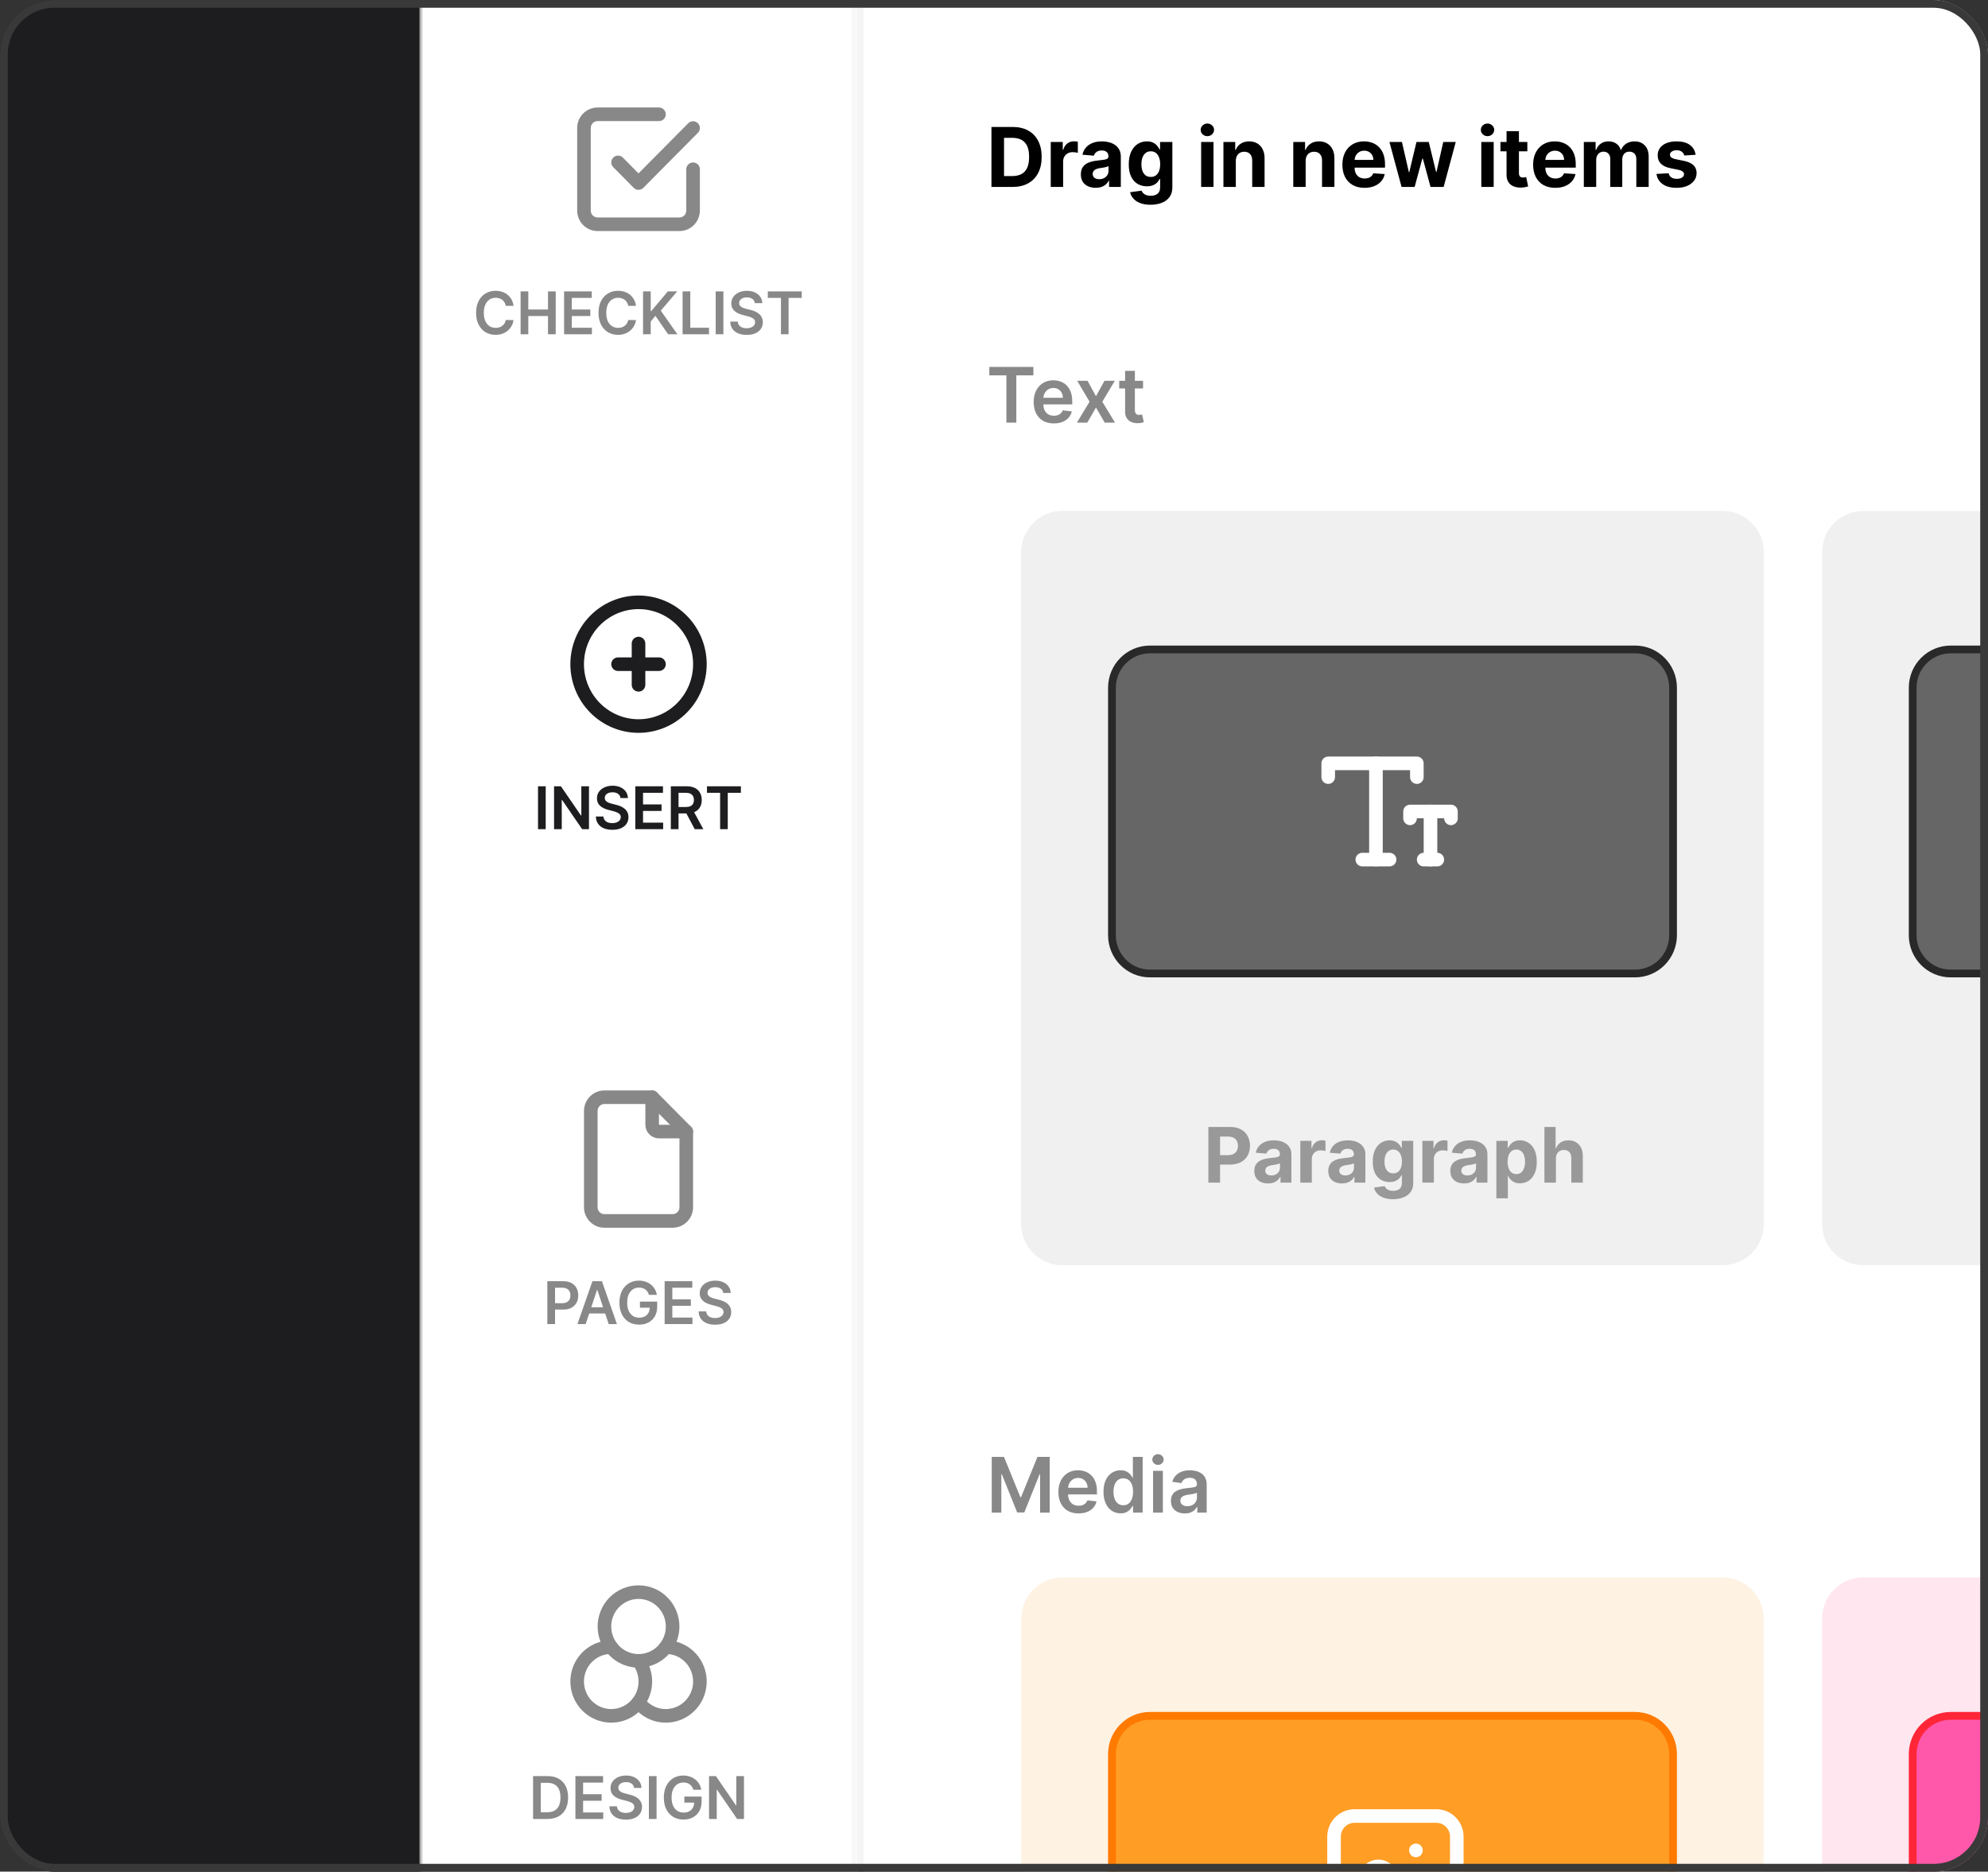 <svg width="256" height="241" viewBox="0 0 256 241" fill="none" xmlns="http://www.w3.org/2000/svg">
<rect x="0" y="0" width="256" height="241" fill="#333333" stroke="none"/>
<g clip-path="url(#clip0_48_2818)">
<rect width="256" height="241" rx="7" fill="#1D1D1F"/>
<g clip-path="url(#clip1_48_2818)">
<mask id="mask0_48_2818" style="mask-type:luminance" maskUnits="userSpaceOnUse" x="54" y="-48" width="1138" height="745">
<path d="M1192 -48H54V697H1192V-48Z" fill="white"/>
</mask>
<g mask="url(#mask0_48_2818)">
<path d="M1192 -48H54V697H1192V-48Z" fill="#F5F5F5"/>
<path d="M54 -6.274H110.448V700.793H54V-6.274Z" fill="white"/>
<mask id="mask1_48_2818" style="mask-type:luminance" maskUnits="userSpaceOnUse" x="54" y="-7" width="57" height="708">
<path d="M54 -6.274H110.448V700.793H54V-6.274Z" fill="white"/>
</mask>
<g mask="url(#mask1_48_2818)">
<path d="M109.695 -6.274V700.793H111.201V-6.274H109.695Z" fill="#F5F5F5"/>
</g>
<path d="M108.19 6.623H56.258V49.108H108.19V6.623Z" fill="white"/>
<mask id="mask2_48_2818" style="mask-type:luminance" maskUnits="userSpaceOnUse" x="71" y="11" width="22" height="22">
<path d="M92.762 11.175H71.688V32.417H92.762V11.175Z" fill="white"/>
</mask>
<g mask="url(#mask2_48_2818)">
<path d="M79.59 20.911L82.224 23.567L89.249 16.486" stroke="#888888" stroke-width="1.75" stroke-linecap="round" stroke-linejoin="round"/>
<path d="M89.249 21.796V27.107C89.249 27.576 89.064 28.026 88.734 28.359C88.405 28.691 87.958 28.877 87.492 28.877H76.955C76.49 28.877 76.043 28.691 75.714 28.359C75.384 28.026 75.199 27.576 75.199 27.107V16.486C75.199 16.016 75.384 15.566 75.714 15.234C76.043 14.902 76.49 14.716 76.955 14.716H84.858" stroke="#888888" stroke-width="1.75" stroke-linecap="round" stroke-linejoin="round"/>
</g>
<path d="M66.131 39.383H65.131C65.103 39.217 65.05 39.071 64.974 38.943C64.897 38.814 64.802 38.704 64.688 38.615C64.574 38.525 64.444 38.458 64.297 38.413C64.153 38.366 63.997 38.343 63.83 38.343C63.532 38.343 63.268 38.418 63.039 38.569C62.809 38.718 62.629 38.937 62.499 39.226C62.369 39.514 62.303 39.865 62.303 40.28C62.303 40.702 62.369 41.058 62.499 41.347C62.631 41.634 62.81 41.851 63.039 41.998C63.268 42.144 63.531 42.217 63.827 42.217C63.991 42.217 64.144 42.195 64.287 42.153C64.431 42.107 64.56 42.042 64.674 41.955C64.79 41.87 64.887 41.763 64.966 41.637C65.046 41.512 65.101 41.368 65.131 41.206L66.131 41.212C66.094 41.474 66.012 41.72 65.888 41.95C65.765 42.18 65.603 42.383 65.404 42.559C65.204 42.734 64.971 42.869 64.704 42.969C64.436 43.066 64.14 43.114 63.814 43.114C63.333 43.114 62.903 43.001 62.525 42.778C62.148 42.553 61.85 42.228 61.633 41.805C61.415 41.381 61.307 40.873 61.307 40.28C61.307 39.685 61.416 39.177 61.635 38.755C61.855 38.331 62.153 38.007 62.531 37.783C62.908 37.558 63.336 37.446 63.814 37.446C64.118 37.446 64.402 37.489 64.664 37.575C64.925 37.661 65.159 37.788 65.364 37.955C65.569 38.12 65.737 38.323 65.869 38.564C66.003 38.802 66.09 39.075 66.131 39.383ZM67.039 43.039V37.521H68.031V39.857H70.567V37.521H71.561V43.039H70.567V40.695H68.031V43.039H67.039ZM72.64 43.039V37.521H76.2V38.359H73.631V39.857H76.016V40.695H73.631V42.201H76.221V43.039H72.64ZM81.897 39.383H80.897C80.869 39.217 80.816 39.071 80.74 38.943C80.663 38.814 80.567 38.704 80.454 38.615C80.34 38.525 80.209 38.458 80.063 38.413C79.919 38.366 79.763 38.343 79.596 38.343C79.298 38.343 79.034 38.418 78.805 38.569C78.575 38.718 78.395 38.937 78.264 39.226C78.135 39.514 78.069 39.865 78.069 40.28C78.069 40.702 78.135 41.058 78.264 41.347C78.396 41.634 78.576 41.851 78.805 41.998C79.034 42.144 79.297 42.217 79.593 42.217C79.757 42.217 79.91 42.195 80.053 42.153C80.197 42.107 80.326 42.042 80.44 41.955C80.556 41.87 80.653 41.763 80.731 41.637C80.812 41.512 80.867 41.368 80.897 41.206L81.897 41.212C81.859 41.474 81.778 41.72 81.654 41.95C81.531 42.18 81.369 42.383 81.17 42.559C80.97 42.734 80.737 42.869 80.469 42.969C80.202 43.066 79.906 43.114 79.579 43.114C79.098 43.114 78.669 43.001 78.291 42.778C77.914 42.553 77.616 42.228 77.399 41.805C77.181 41.381 77.073 40.873 77.073 40.28C77.073 39.685 77.182 39.177 77.401 38.755C77.62 38.331 77.919 38.007 78.297 37.783C78.674 37.558 79.102 37.446 79.579 37.446C79.884 37.446 80.168 37.489 80.43 37.575C80.691 37.661 80.925 37.788 81.13 37.955C81.335 38.12 81.503 38.323 81.635 38.564C81.769 38.802 81.856 39.075 81.897 39.383ZM82.805 43.039V37.521H83.796V40.056H83.863L85.999 37.521H87.21L85.093 39.997L87.228 43.039H86.036L84.403 40.673L83.796 41.395V43.039H82.805ZM87.898 43.039V37.521H88.89V42.201H91.301V43.039H87.898ZM93.153 37.521V43.039H92.162V37.521H93.153ZM97.202 39.038C97.177 38.802 97.072 38.619 96.886 38.488C96.703 38.357 96.464 38.292 96.17 38.292C95.963 38.292 95.786 38.323 95.638 38.386C95.49 38.449 95.377 38.534 95.299 38.642C95.22 38.75 95.18 38.873 95.178 39.011C95.178 39.126 95.204 39.226 95.256 39.31C95.309 39.394 95.382 39.466 95.472 39.525C95.563 39.583 95.664 39.632 95.774 39.671C95.885 39.71 95.996 39.744 96.109 39.77L96.622 39.9C96.828 39.949 97.027 40.014 97.218 40.096C97.41 40.179 97.582 40.283 97.734 40.409C97.887 40.535 98.008 40.687 98.097 40.864C98.186 41.043 98.231 41.251 98.231 41.489C98.231 41.813 98.149 42.097 97.985 42.344C97.821 42.588 97.584 42.779 97.274 42.917C96.966 43.054 96.592 43.122 96.154 43.122C95.728 43.122 95.358 43.055 95.045 42.922C94.733 42.79 94.489 42.596 94.312 42.341C94.138 42.086 94.043 41.775 94.029 41.409H95.005C95.019 41.601 95.078 41.761 95.181 41.889C95.284 42.016 95.419 42.111 95.585 42.174C95.752 42.237 95.939 42.268 96.146 42.268C96.362 42.268 96.55 42.236 96.713 42.172C96.876 42.105 97.005 42.013 97.097 41.896C97.19 41.778 97.237 41.64 97.239 41.481C97.237 41.338 97.195 41.219 97.113 41.126C97.031 41.03 96.916 40.952 96.769 40.889C96.623 40.824 96.451 40.766 96.255 40.716L95.633 40.555C95.182 40.438 94.826 40.261 94.564 40.024C94.303 39.785 94.173 39.468 94.173 39.073C94.173 38.748 94.261 38.463 94.435 38.219C94.612 37.975 94.851 37.785 95.154 37.651C95.457 37.514 95.8 37.446 96.183 37.446C96.572 37.446 96.912 37.514 97.204 37.651C97.498 37.785 97.729 37.973 97.897 38.214C98.064 38.453 98.15 38.727 98.156 39.038H97.202ZM98.874 38.359V37.521H103.241V38.359H101.549V43.039H100.566V38.359H98.874Z" fill="#888888"/>
<path d="M108.19 70.35H56.258V112.835H108.19V70.35Z" fill="white"/>
<mask id="mask3_48_2818" style="mask-type:luminance" maskUnits="userSpaceOnUse" x="71" y="74" width="22" height="23">
<path d="M92.762 74.902H71.688V96.145H92.762V74.902Z" fill="white"/>
</mask>
<g mask="url(#mask3_48_2818)">
<path d="M74.322 85.523C74.322 86.57 74.527 87.605 74.924 88.572C75.321 89.538 75.903 90.417 76.637 91.156C77.371 91.896 78.242 92.483 79.201 92.883C80.16 93.283 81.187 93.489 82.225 93.489C83.263 93.489 84.29 93.283 85.249 92.883C86.208 92.483 87.079 91.896 87.813 91.156C88.547 90.417 89.129 89.538 89.526 88.572C89.923 87.605 90.128 86.57 90.128 85.523C90.128 83.411 89.295 81.385 87.813 79.891C86.331 78.397 84.321 77.558 82.225 77.558C80.129 77.558 78.119 78.397 76.637 79.891C75.155 81.385 74.322 83.411 74.322 85.523Z" stroke="#1D1D1F" stroke-width="1.75" stroke-linecap="round" stroke-linejoin="round"/>
<path d="M79.59 85.523H84.858" stroke="#1D1D1F" stroke-width="1.75" stroke-linecap="round" stroke-linejoin="round"/>
<path d="M82.225 82.868V88.179" stroke="#1D1D1F" stroke-width="1.75" stroke-linecap="round" stroke-linejoin="round"/>
</g>
<path d="M70.273 101.248V106.766H69.281V101.248H70.273ZM75.845 101.248V106.766H74.963L72.384 103.007H72.338V106.766H71.347V101.248H72.234L74.811 105.009H74.859V101.248H75.845ZM79.9 102.765C79.875 102.529 79.77 102.346 79.585 102.215C79.401 102.084 79.162 102.019 78.868 102.019C78.662 102.019 78.484 102.05 78.337 102.113C78.189 102.176 78.076 102.261 77.997 102.369C77.919 102.477 77.879 102.6 77.877 102.738C77.877 102.853 77.903 102.953 77.954 103.037C78.008 103.121 78.08 103.193 78.171 103.252C78.262 103.31 78.362 103.359 78.473 103.398C78.583 103.437 78.695 103.471 78.807 103.497L79.32 103.627C79.527 103.676 79.725 103.741 79.916 103.824C80.109 103.906 80.281 104.01 80.432 104.136C80.585 104.262 80.706 104.414 80.795 104.591C80.885 104.77 80.929 104.978 80.929 105.216C80.929 105.54 80.847 105.824 80.683 106.071C80.519 106.315 80.282 106.506 79.972 106.644C79.664 106.781 79.291 106.849 78.852 106.849C78.427 106.849 78.057 106.782 77.743 106.65C77.431 106.517 77.187 106.323 77.011 106.068C76.836 105.813 76.742 105.502 76.728 105.136H77.703C77.717 105.328 77.776 105.488 77.879 105.616C77.983 105.743 78.117 105.838 78.283 105.901C78.451 105.964 78.638 105.995 78.844 105.995C79.06 105.995 79.249 105.963 79.411 105.899C79.575 105.832 79.703 105.74 79.796 105.623C79.888 105.505 79.936 105.367 79.938 105.208C79.936 105.065 79.894 104.946 79.812 104.853C79.73 104.757 79.615 104.679 79.467 104.616C79.321 104.551 79.15 104.493 78.954 104.443L78.331 104.282C77.88 104.165 77.524 103.988 77.262 103.751C77.002 103.512 76.872 103.195 76.872 102.8C76.872 102.475 76.959 102.19 77.134 101.946C77.31 101.702 77.55 101.512 77.853 101.378C78.156 101.241 78.499 101.173 78.882 101.173C79.27 101.173 79.611 101.241 79.903 101.378C80.197 101.512 80.427 101.7 80.595 101.941C80.763 102.18 80.849 102.454 80.854 102.765H79.9ZM81.813 106.766V101.248H85.373V102.086H82.805V103.584H85.189V104.422H82.805V105.928H85.395V106.766H81.813ZM86.385 106.766V101.248H88.438C88.858 101.248 89.211 101.322 89.496 101.469C89.783 101.617 89.999 101.823 90.145 102.089C90.293 102.353 90.367 102.661 90.367 103.013C90.367 103.367 90.292 103.673 90.143 103.934C89.995 104.193 89.776 104.393 89.488 104.535C89.199 104.675 88.845 104.745 88.424 104.745H86.962V103.915H88.29C88.536 103.915 88.738 103.881 88.894 103.813C89.051 103.743 89.167 103.642 89.242 103.509C89.319 103.374 89.357 103.208 89.357 103.013C89.357 102.817 89.319 102.65 89.242 102.512C89.165 102.372 89.049 102.265 88.892 102.194C88.735 102.12 88.533 102.083 88.285 102.083H87.376V106.766H86.385ZM89.213 104.266L90.568 106.766H89.461L88.13 104.266H89.213ZM91.039 102.086V101.248H95.407V102.086H93.715V106.766H92.731V102.086H91.039Z" fill="#1D1D1F"/>
<path d="M108.19 134.077H56.258V176.562H108.19V134.077Z" fill="white"/>
<mask id="mask4_48_2818" style="mask-type:luminance" maskUnits="userSpaceOnUse" x="71" y="138" width="22" height="22">
<path d="M92.762 138.629H71.688V159.872H92.762V138.629Z" fill="white"/>
</mask>
<g mask="url(#mask4_48_2818)">
<path d="M83.981 141.285V144.825C83.981 145.06 84.073 145.285 84.238 145.451C84.402 145.617 84.626 145.71 84.859 145.71H88.371" stroke="#888888" stroke-width="1.75" stroke-linecap="round" stroke-linejoin="round"/>
<path d="M86.615 157.216H77.834C77.368 157.216 76.922 157.03 76.593 156.698C76.263 156.366 76.078 155.916 76.078 155.446V143.055C76.078 142.585 76.263 142.135 76.593 141.803C76.922 141.471 77.368 141.285 77.834 141.285H83.981L88.371 145.71V155.446C88.371 155.916 88.186 156.366 87.857 156.698C87.528 157.03 87.081 157.216 86.615 157.216Z" stroke="#888888" stroke-width="1.75" stroke-linecap="round" stroke-linejoin="round"/>
</g>
<path d="M70.482 170.493V164.975H72.535C72.956 164.975 73.308 165.054 73.594 165.213C73.88 165.37 74.097 165.588 74.243 165.864C74.391 166.139 74.465 166.451 74.465 166.802C74.465 167.156 74.391 167.47 74.243 167.745C74.095 168.02 73.877 168.236 73.588 168.394C73.299 168.551 72.944 168.629 72.522 168.629H71.161V167.807H72.388C72.634 167.807 72.835 167.764 72.992 167.677C73.149 167.591 73.265 167.473 73.34 167.322C73.416 167.171 73.454 166.998 73.454 166.802C73.454 166.606 73.416 166.434 73.34 166.285C73.265 166.136 73.148 166.02 72.989 165.937C72.833 165.853 72.63 165.81 72.383 165.81H71.474V170.493H70.482ZM75.419 170.493H74.361L76.288 164.975H77.512L79.442 170.493H78.383L76.921 166.107H76.878L75.419 170.493ZM75.454 168.329H78.34V169.133H75.454V168.329ZM83.572 166.737C83.528 166.592 83.466 166.461 83.388 166.347C83.311 166.23 83.219 166.131 83.11 166.048C83.003 165.965 82.88 165.903 82.741 165.862C82.602 165.819 82.451 165.797 82.287 165.797C81.993 165.797 81.731 165.872 81.501 166.021C81.271 166.17 81.09 166.389 80.958 166.678C80.828 166.965 80.763 167.316 80.763 167.729C80.763 168.146 80.828 168.498 80.958 168.787C81.088 169.076 81.269 169.296 81.501 169.447C81.732 169.597 82.001 169.671 82.308 169.671C82.586 169.671 82.826 169.617 83.03 169.51C83.234 169.402 83.392 169.249 83.503 169.051C83.613 168.852 83.668 168.619 83.668 168.351L83.893 168.386H82.407V167.605H84.628V168.268C84.628 168.74 84.528 169.149 84.329 169.494C84.129 169.838 83.855 170.104 83.505 170.291C83.156 170.476 82.755 170.568 82.303 170.568C81.798 170.568 81.356 170.454 80.974 170.226C80.595 169.996 80.298 169.67 80.084 169.248C79.872 168.825 79.766 168.322 79.766 167.74C79.766 167.294 79.829 166.896 79.953 166.546C80.08 166.196 80.256 165.898 80.482 165.654C80.709 165.408 80.974 165.222 81.279 165.094C81.584 164.965 81.915 164.9 82.273 164.9C82.576 164.9 82.859 164.945 83.121 165.034C83.382 165.122 83.615 165.248 83.818 165.412C84.023 165.575 84.191 165.769 84.323 165.994C84.455 166.219 84.541 166.466 84.582 166.737H83.572ZM85.587 170.493V164.975H89.147V165.813H86.578V167.311H88.962V168.149H86.578V169.655H89.168V170.493H85.587ZM93.133 166.492C93.108 166.257 93.003 166.074 92.818 165.942C92.634 165.811 92.395 165.746 92.102 165.746C91.895 165.746 91.718 165.777 91.57 165.84C91.422 165.903 91.309 165.988 91.23 166.096C91.152 166.204 91.112 166.327 91.11 166.465C91.11 166.58 91.136 166.68 91.188 166.764C91.241 166.848 91.313 166.92 91.404 166.979C91.495 167.037 91.596 167.086 91.706 167.125C91.817 167.165 91.928 167.198 92.04 167.225L92.553 167.354C92.76 167.403 92.959 167.468 93.149 167.551C93.342 167.633 93.514 167.737 93.665 167.863C93.818 167.989 93.939 168.141 94.029 168.319C94.118 168.497 94.162 168.705 94.162 168.944C94.162 169.267 94.08 169.551 93.916 169.798C93.752 170.042 93.516 170.233 93.205 170.371C92.897 170.508 92.524 170.576 92.085 170.576C91.66 170.576 91.29 170.51 90.976 170.377C90.665 170.244 90.421 170.05 90.244 169.795C90.069 169.54 89.975 169.23 89.961 168.863H90.936C90.951 169.055 91.009 169.215 91.113 169.343C91.216 169.47 91.351 169.565 91.516 169.628C91.684 169.691 91.871 169.722 92.078 169.722C92.293 169.722 92.482 169.69 92.644 169.626C92.808 169.559 92.936 169.467 93.029 169.35C93.122 169.232 93.169 169.094 93.171 168.935C93.169 168.792 93.127 168.674 93.045 168.58C92.963 168.485 92.848 168.406 92.7 168.343C92.554 168.278 92.383 168.221 92.187 168.171L91.564 168.009C91.114 167.892 90.757 167.715 90.495 167.478C90.235 167.239 90.105 166.923 90.105 166.527C90.105 166.202 90.192 165.917 90.367 165.673C90.543 165.429 90.783 165.239 91.086 165.105C91.389 164.968 91.732 164.9 92.115 164.9C92.503 164.9 92.844 164.968 93.136 165.105C93.43 165.239 93.661 165.427 93.828 165.668C93.996 165.907 94.082 166.181 94.087 166.492H93.133Z" fill="#888888"/>
<path d="M106.308 197.804H58.139V240.289H106.308V197.804Z" fill="white"/>
<mask id="mask5_48_2818" style="mask-type:luminance" maskUnits="userSpaceOnUse" x="71" y="202" width="22" height="22">
<path d="M92.762 202.356H71.688V223.599H92.762V202.356Z" fill="white"/>
</mask>
<g mask="url(#mask5_48_2818)">
<path d="M77.834 209.437C77.834 210.611 78.297 211.736 79.12 212.566C79.943 213.396 81.06 213.863 82.224 213.863C83.389 213.863 84.506 213.396 85.329 212.566C86.152 211.736 86.615 210.611 86.615 209.437C86.615 208.263 86.152 207.138 85.329 206.308C84.506 205.478 83.389 205.012 82.224 205.012C81.06 205.012 79.943 205.478 79.12 206.308C78.297 207.138 77.834 208.263 77.834 209.437Z" stroke="#888888" stroke-width="1.75" stroke-linecap="round" stroke-linejoin="round"/>
<path d="M78.712 212.092C77.723 212.092 76.763 212.429 75.988 213.048C75.212 213.667 74.666 214.531 74.439 215.502C74.212 216.473 74.317 217.492 74.737 218.395C75.156 219.298 75.866 220.032 76.751 220.477C77.636 220.922 78.644 221.054 79.612 220.849C80.58 220.645 81.452 220.117 82.085 219.352C82.719 218.586 83.077 217.627 83.102 216.63C83.127 215.633 82.817 214.657 82.223 213.86" stroke="#888888" stroke-width="1.75" stroke-linecap="round" stroke-linejoin="round"/>
<path d="M82.227 219.176C82.676 219.779 83.271 220.256 83.955 220.563C84.638 220.868 85.388 220.994 86.134 220.925C86.879 220.857 87.594 220.598 88.212 220.173C88.83 219.748 89.33 219.171 89.665 218.496C89.999 217.821 90.157 217.071 90.123 216.318C90.089 215.565 89.865 214.833 89.471 214.191C89.078 213.549 88.528 213.02 87.875 212.652C87.221 212.285 86.485 212.092 85.737 212.092" stroke="#888888" stroke-width="1.75" stroke-linecap="round" stroke-linejoin="round"/>
</g>
<path d="M70.499 234.22H68.644V228.702H70.537C71.08 228.702 71.547 228.813 71.937 229.034C72.329 229.253 72.63 229.568 72.841 229.98C73.051 230.391 73.156 230.883 73.156 231.456C73.156 232.031 73.05 232.524 72.838 232.938C72.628 233.351 72.324 233.668 71.927 233.888C71.531 234.109 71.055 234.22 70.499 234.22ZM69.636 233.355H70.451C70.833 233.355 71.151 233.285 71.406 233.145C71.66 233.003 71.852 232.792 71.98 232.512C72.108 232.23 72.173 231.878 72.173 231.456C72.173 231.034 72.108 230.684 71.98 230.405C71.852 230.125 71.662 229.915 71.411 229.777C71.161 229.638 70.851 229.567 70.481 229.567H69.636V233.355ZM74.098 234.22V228.702H77.658V229.541H75.09V231.038H77.474V231.877H75.09V233.382H77.68V234.22H74.098ZM81.645 230.22C81.62 229.984 81.515 229.801 81.329 229.67C81.146 229.538 80.907 229.473 80.613 229.473C80.406 229.473 80.229 229.504 80.081 229.567C79.933 229.63 79.82 229.715 79.742 229.824C79.663 229.931 79.623 230.054 79.621 230.192C79.621 230.308 79.647 230.407 79.699 230.491C79.752 230.575 79.825 230.647 79.915 230.707C80.006 230.764 80.107 230.813 80.218 230.852C80.328 230.892 80.439 230.925 80.552 230.952L81.065 231.081C81.271 231.13 81.47 231.195 81.661 231.278C81.853 231.361 82.025 231.465 82.177 231.591C82.33 231.716 82.451 231.868 82.54 232.046C82.629 232.224 82.674 232.432 82.674 232.671C82.674 232.994 82.592 233.279 82.428 233.525C82.264 233.769 82.027 233.961 81.717 234.099C81.409 234.235 81.035 234.303 80.597 234.303C80.171 234.303 79.801 234.237 79.488 234.104C79.176 233.971 78.932 233.777 78.755 233.522C78.581 233.267 78.486 232.957 78.472 232.59H79.448C79.462 232.782 79.521 232.942 79.624 233.07C79.728 233.197 79.862 233.292 80.028 233.355C80.195 233.418 80.382 233.449 80.589 233.449C80.805 233.449 80.993 233.417 81.156 233.353C81.32 233.286 81.448 233.194 81.54 233.077C81.633 232.959 81.68 232.821 81.682 232.662C81.68 232.519 81.638 232.401 81.556 232.307C81.475 232.212 81.36 232.133 81.212 232.07C81.066 232.005 80.895 231.948 80.699 231.898L80.076 231.736C79.625 231.619 79.269 231.443 79.007 231.205C78.747 230.966 78.617 230.65 78.617 230.255C78.617 229.929 78.704 229.645 78.879 229.4C79.055 229.156 79.294 228.966 79.597 228.832C79.9 228.695 80.243 228.627 80.626 228.627C81.015 228.627 81.355 228.695 81.647 228.832C81.941 228.966 82.172 229.154 82.34 229.395C82.507 229.634 82.594 229.909 82.599 230.22H81.645ZM84.549 228.702V234.22H83.558V228.702H84.549ZM89.29 230.465C89.246 230.319 89.184 230.189 89.106 230.074C89.029 229.957 88.936 229.858 88.828 229.775C88.721 229.692 88.598 229.63 88.459 229.589C88.32 229.546 88.168 229.524 88.004 229.524C87.71 229.524 87.449 229.599 87.219 229.748C86.989 229.897 86.808 230.116 86.676 230.405C86.546 230.692 86.481 231.043 86.481 231.456C86.481 231.873 86.546 232.226 86.676 232.515C86.806 232.804 86.987 233.024 87.219 233.175C87.45 233.324 87.719 233.398 88.026 233.398C88.304 233.398 88.544 233.345 88.748 233.237C88.953 233.129 89.11 232.977 89.221 232.779C89.331 232.579 89.386 232.346 89.386 232.078L89.611 232.113H88.125V231.332H90.346V231.995C90.346 232.467 90.246 232.876 90.046 233.221C89.847 233.565 89.573 233.831 89.223 234.018C88.874 234.203 88.473 234.295 88.021 234.295C87.516 234.295 87.073 234.181 86.692 233.953C86.313 233.723 86.016 233.398 85.802 232.975C85.59 232.552 85.484 232.049 85.484 231.467C85.484 231.022 85.546 230.623 85.671 230.273C85.798 229.923 85.974 229.626 86.2 229.381C86.427 229.136 86.692 228.949 86.997 228.821C87.302 228.692 87.633 228.627 87.991 228.627C88.294 228.627 88.576 228.672 88.838 228.761C89.1 228.849 89.333 228.975 89.536 229.139C89.741 229.302 89.909 229.497 90.041 229.721C90.173 229.946 90.26 230.193 90.3 230.465H89.29ZM95.803 228.702V234.22H94.921L92.342 230.462H92.296V234.22H91.305V228.702H92.192L94.769 232.464H94.817V228.702H95.803Z" fill="#888888"/>
<path d="M352.048 -5.515H111.201V697H352.048V-5.515Z" fill="white"/>
<path d="M130.388 24.072H127.672V16.348H130.411C131.182 16.348 131.845 16.502 132.402 16.812C132.958 17.118 133.386 17.56 133.685 18.136C133.987 18.711 134.138 19.4 134.138 20.203C134.138 21.007 133.987 21.699 133.685 22.277C133.386 22.855 132.956 23.299 132.394 23.608C131.836 23.918 131.166 24.072 130.388 24.072ZM129.292 22.673H130.321C130.8 22.673 131.203 22.587 131.53 22.416C131.859 22.243 132.106 21.975 132.271 21.613C132.438 21.248 132.521 20.778 132.521 20.203C132.521 19.632 132.438 19.165 132.271 18.803C132.106 18.441 131.86 18.175 131.534 18.004C131.206 17.833 130.804 17.747 130.325 17.747H129.292V22.673ZM135.308 24.072V18.279H136.853V19.29H136.914C137.018 18.93 137.194 18.659 137.441 18.475C137.688 18.289 137.972 18.196 138.294 18.196C138.374 18.196 138.46 18.201 138.552 18.211C138.645 18.221 138.725 18.235 138.795 18.253V19.678C138.721 19.656 138.617 19.636 138.485 19.618C138.353 19.6 138.232 19.591 138.122 19.591C137.888 19.591 137.678 19.643 137.493 19.746C137.311 19.847 137.167 19.988 137.059 20.169C136.954 20.35 136.902 20.558 136.902 20.795V24.072H135.308ZM141.094 24.182C140.727 24.182 140.401 24.118 140.113 23.989C139.826 23.859 139.6 23.666 139.433 23.412C139.268 23.156 139.186 22.836 139.186 22.454C139.186 22.132 139.244 21.862 139.361 21.643C139.479 21.424 139.638 21.248 139.841 21.115C140.042 20.982 140.272 20.881 140.529 20.814C140.788 20.746 141.06 20.698 141.345 20.67C141.679 20.635 141.948 20.602 142.153 20.572C142.358 20.539 142.506 20.492 142.598 20.429C142.69 20.366 142.737 20.273 142.737 20.15V20.127C142.737 19.888 142.662 19.703 142.512 19.573C142.365 19.442 142.155 19.377 141.883 19.377C141.597 19.377 141.369 19.441 141.198 19.569C141.029 19.695 140.917 19.853 140.862 20.044L139.388 19.923C139.462 19.571 139.61 19.267 139.829 19.011C140.048 18.752 140.331 18.553 140.678 18.415C141.028 18.274 141.432 18.203 141.891 18.203C142.21 18.203 142.516 18.241 142.808 18.317C143.102 18.392 143.362 18.509 143.59 18.667C143.819 18.826 144 19.029 144.132 19.278C144.265 19.525 144.33 19.82 144.33 20.165V24.072H142.819V23.269H142.774C142.682 23.45 142.559 23.61 142.403 23.748C142.249 23.884 142.063 23.991 141.846 24.069C141.629 24.144 141.378 24.182 141.094 24.182ZM141.551 23.073C141.785 23.073 141.992 23.026 142.172 22.933C142.351 22.838 142.492 22.709 142.595 22.549C142.697 22.388 142.747 22.205 142.747 22.002V21.387C142.698 21.419 142.629 21.45 142.542 21.477C142.457 21.503 142.361 21.526 142.254 21.549C142.147 21.569 142.039 21.588 141.932 21.606C141.825 21.621 141.728 21.634 141.64 21.647C141.453 21.675 141.29 21.719 141.15 21.779C141.01 21.839 140.902 21.921 140.824 22.024C140.747 22.125 140.709 22.25 140.709 22.401C140.709 22.62 140.787 22.787 140.944 22.903C141.104 23.016 141.306 23.073 141.551 23.073ZM148.157 26.366C147.64 26.366 147.198 26.294 146.828 26.151C146.462 26.01 146.17 25.817 145.953 25.573C145.735 25.329 145.595 25.055 145.53 24.751L147.004 24.551C147.049 24.667 147.12 24.775 147.217 24.876C147.314 24.976 147.443 25.057 147.603 25.117C147.765 25.18 147.962 25.211 148.194 25.211C148.541 25.211 148.827 25.126 149.051 24.955C149.278 24.786 149.392 24.503 149.392 24.106V23.046H149.324C149.254 23.207 149.149 23.359 149.009 23.503C148.87 23.646 148.69 23.763 148.471 23.854C148.252 23.944 147.99 23.989 147.685 23.989C147.254 23.989 146.861 23.889 146.506 23.688C146.155 23.484 145.874 23.173 145.665 22.756C145.458 22.336 145.354 21.805 145.354 21.164C145.354 20.508 145.46 19.96 145.672 19.52C145.884 19.08 146.166 18.75 146.517 18.532C146.872 18.313 147.26 18.203 147.682 18.203C148.003 18.203 148.273 18.259 148.489 18.369C148.707 18.478 148.881 18.613 149.013 18.777C149.148 18.938 149.252 19.096 149.324 19.252H149.384V18.279H150.967V24.129C150.967 24.622 150.847 25.034 150.607 25.366C150.368 25.698 150.036 25.947 149.612 26.113C149.191 26.281 148.705 26.366 148.157 26.366ZM148.191 22.782C148.447 22.782 148.664 22.718 148.842 22.59C149.021 22.459 149.158 22.273 149.253 22.032C149.35 21.788 149.399 21.496 149.399 21.157C149.399 20.817 149.352 20.523 149.257 20.274C149.162 20.023 149.024 19.828 148.845 19.689C148.665 19.551 148.447 19.482 148.191 19.482C147.929 19.482 147.707 19.554 147.528 19.697C147.348 19.838 147.212 20.034 147.12 20.285C147.028 20.537 146.982 20.827 146.982 21.157C146.982 21.491 147.028 21.78 147.12 22.024C147.215 22.266 147.351 22.453 147.528 22.586C147.707 22.717 147.929 22.782 148.191 22.782ZM154.674 24.072V18.279H156.268V24.072H154.674ZM155.475 17.532C155.238 17.532 155.034 17.453 154.865 17.294C154.698 17.134 154.614 16.941 154.614 16.717C154.614 16.496 154.698 16.306 154.865 16.148C155.034 15.987 155.238 15.906 155.475 15.906C155.712 15.906 155.913 15.987 156.081 16.148C156.251 16.306 156.336 16.496 156.336 16.717C156.336 16.941 156.251 17.134 156.081 17.294C155.913 17.453 155.712 17.532 155.475 17.532ZM159.139 20.723V24.072H157.545V18.279H159.064V19.301H159.132C159.259 18.964 159.472 18.698 159.772 18.502C160.07 18.303 160.434 18.203 160.86 18.203C161.26 18.203 161.607 18.291 161.905 18.468C162.201 18.643 162.432 18.895 162.596 19.222C162.761 19.546 162.843 19.933 162.843 20.384V24.072H161.25V20.67C161.252 20.316 161.162 20.039 160.98 19.84C160.798 19.639 160.548 19.539 160.228 19.539C160.013 19.539 159.823 19.585 159.659 19.678C159.497 19.771 159.37 19.907 159.277 20.085C159.187 20.262 159.142 20.474 159.139 20.723ZM168.133 20.723V24.072H166.539V18.279H168.057V19.301H168.125C168.252 18.964 168.465 18.698 168.765 18.502C169.064 18.303 169.427 18.203 169.854 18.203C170.253 18.203 170.601 18.291 170.898 18.468C171.194 18.643 171.425 18.895 171.59 19.222C171.754 19.546 171.837 19.933 171.837 20.384V24.072H170.243V20.67C170.245 20.316 170.156 20.039 169.974 19.84C169.792 19.639 169.541 19.539 169.221 19.539C169.006 19.539 168.818 19.585 168.653 19.678C168.49 19.771 168.363 19.907 168.271 20.085C168.181 20.262 168.135 20.474 168.133 20.723ZM175.713 24.185C175.121 24.185 174.612 24.065 174.186 23.823C173.762 23.579 173.435 23.235 173.205 22.79C172.976 22.342 172.862 21.813 172.862 21.202C172.862 20.606 172.976 20.083 173.205 19.633C173.435 19.183 173.758 18.832 174.175 18.581C174.593 18.329 175.085 18.203 175.649 18.203C176.028 18.203 176.381 18.265 176.708 18.388C177.037 18.509 177.324 18.691 177.569 18.935C177.815 19.179 178.007 19.486 178.144 19.855C178.282 20.223 178.351 20.653 178.351 21.145V21.587H173.498V20.591H176.85C176.85 20.36 176.8 20.155 176.7 19.976C176.601 19.798 176.462 19.658 176.285 19.558C176.111 19.454 175.907 19.403 175.675 19.403C175.433 19.403 175.219 19.459 175.031 19.573C174.847 19.683 174.703 19.833 174.597 20.021C174.493 20.207 174.439 20.415 174.437 20.644V21.59C174.437 21.877 174.489 22.125 174.593 22.334C174.701 22.542 174.852 22.703 175.046 22.816C175.241 22.929 175.472 22.986 175.739 22.986C175.916 22.986 176.078 22.961 176.225 22.911C176.373 22.86 176.498 22.785 176.603 22.684C176.708 22.584 176.787 22.46 176.842 22.315L178.317 22.413C178.242 22.77 178.089 23.082 177.857 23.348C177.627 23.612 177.33 23.818 176.966 23.967C176.604 24.113 176.187 24.185 175.713 24.185ZM180.484 24.072L178.92 18.279H180.532L181.423 22.171H181.475L182.403 18.279H183.986L184.929 22.149H184.978L185.853 18.279H187.462L185.902 24.072H184.214L183.226 20.429H183.155L182.167 24.072H180.484ZM190.751 24.072V18.279H192.345V24.072H190.751ZM191.552 17.532C191.315 17.532 191.112 17.453 190.942 17.294C190.774 17.134 190.691 16.941 190.691 16.717C190.691 16.496 190.774 16.306 190.942 16.148C191.112 15.987 191.315 15.906 191.552 15.906C191.789 15.906 191.991 15.987 192.158 16.148C192.327 16.306 192.412 16.496 192.412 16.717C192.412 16.941 192.327 17.134 192.158 17.294C191.991 17.453 191.789 17.532 191.552 17.532ZM196.679 18.279V19.486H193.218V18.279H196.679ZM194.003 16.891H195.597V22.292C195.597 22.44 195.62 22.556 195.665 22.639C195.71 22.72 195.772 22.776 195.852 22.809C195.935 22.841 196.029 22.858 196.136 22.858C196.212 22.858 196.286 22.852 196.361 22.839C196.436 22.824 196.493 22.812 196.533 22.805L196.784 24.001C196.704 24.026 196.592 24.055 196.447 24.087C196.303 24.123 196.127 24.144 195.92 24.151C195.535 24.167 195.199 24.115 194.909 23.997C194.622 23.879 194.399 23.695 194.24 23.446C194.079 23.197 194.001 22.883 194.003 22.503V16.891ZM200.275 24.185C199.684 24.185 199.175 24.065 198.748 23.823C198.324 23.579 197.998 23.235 197.768 22.79C197.539 22.342 197.423 21.813 197.423 21.202C197.423 20.606 197.539 20.083 197.768 19.633C197.998 19.183 198.321 18.832 198.737 18.581C199.156 18.329 199.647 18.203 200.211 18.203C200.591 18.203 200.943 18.265 201.27 18.388C201.6 18.509 201.887 18.691 202.131 18.935C202.378 19.179 202.57 19.486 202.707 19.855C202.845 20.223 202.913 20.653 202.913 21.145V21.587H198.06V20.591H201.412C201.412 20.36 201.363 20.155 201.263 19.976C201.163 19.798 201.025 19.658 200.847 19.558C200.673 19.454 200.469 19.403 200.238 19.403C199.996 19.403 199.781 19.459 199.594 19.573C199.41 19.683 199.264 19.833 199.16 20.021C199.055 20.207 199.002 20.415 198.999 20.644V21.59C198.999 21.877 199.051 22.125 199.156 22.334C199.264 22.542 199.414 22.703 199.609 22.816C199.803 22.929 200.034 22.986 200.301 22.986C200.478 22.986 200.64 22.961 200.788 22.911C200.934 22.86 201.061 22.785 201.166 22.684C201.27 22.584 201.35 22.46 201.405 22.315L202.879 22.413C202.805 22.77 202.651 23.082 202.419 23.348C202.19 23.612 201.893 23.818 201.528 23.967C201.167 24.113 200.749 24.185 200.275 24.185ZM203.953 24.072V18.279H205.472V19.301H205.54C205.66 18.962 205.859 18.694 206.138 18.498C206.417 18.302 206.752 18.203 207.142 18.203C207.535 18.203 207.871 18.303 208.148 18.502C208.425 18.698 208.609 18.964 208.702 19.301H208.761C208.879 18.969 209.091 18.704 209.397 18.505C209.707 18.304 210.072 18.203 210.494 18.203C211.03 18.203 211.465 18.376 211.8 18.72C212.137 19.062 212.305 19.547 212.305 20.176V24.072H210.714V20.493C210.714 20.171 210.63 19.93 210.46 19.769C210.291 19.608 210.078 19.527 209.824 19.527C209.535 19.527 209.309 19.62 209.147 19.806C208.985 19.99 208.903 20.233 208.903 20.534V24.072H207.358V20.459C207.358 20.175 207.277 19.948 207.115 19.78C206.956 19.612 206.745 19.527 206.483 19.527C206.305 19.527 206.146 19.573 206.004 19.663C205.864 19.751 205.753 19.876 205.671 20.037C205.588 20.195 205.547 20.381 205.547 20.595V24.072H203.953ZM218.346 19.931L216.887 20.021C216.862 19.896 216.809 19.782 216.726 19.682C216.644 19.579 216.535 19.497 216.401 19.437C216.268 19.374 216.11 19.343 215.925 19.343C215.678 19.343 215.47 19.395 215.3 19.501C215.131 19.604 215.046 19.742 215.046 19.916C215.046 20.054 215.101 20.171 215.211 20.267C215.321 20.362 215.509 20.439 215.776 20.497L216.816 20.708C217.374 20.824 217.791 21.01 218.065 21.266C218.34 21.523 218.477 21.86 218.477 22.277C218.477 22.657 218.366 22.99 218.144 23.276C217.925 23.563 217.623 23.787 217.238 23.948C216.857 24.106 216.416 24.185 215.917 24.185C215.157 24.185 214.551 24.026 214.099 23.706C213.65 23.385 213.387 22.947 213.309 22.394L214.877 22.311C214.925 22.545 215.04 22.723 215.222 22.846C215.404 22.967 215.637 23.027 215.921 23.027C216.201 23.027 216.425 22.973 216.595 22.865C216.767 22.755 216.854 22.613 216.857 22.439C216.854 22.293 216.793 22.174 216.674 22.081C216.554 21.985 216.369 21.912 216.12 21.862L215.124 21.662C214.563 21.549 214.146 21.353 213.871 21.074C213.599 20.795 213.463 20.439 213.463 20.006C213.463 19.634 213.563 19.314 213.763 19.045C213.964 18.776 214.247 18.568 214.612 18.422C214.979 18.276 215.408 18.203 215.899 18.203C216.625 18.203 217.196 18.358 217.613 18.667C218.032 18.977 218.276 19.398 218.346 19.931Z" fill="black"/>
<path d="M221.841 65.798H136.792C133.882 65.798 131.523 68.176 131.523 71.109V157.596C131.523 160.529 133.882 162.906 136.792 162.906H221.841C224.751 162.906 227.109 160.529 227.109 157.596V71.109C227.109 68.176 224.751 65.798 221.841 65.798Z" fill="#E2F3FF"/>
<path d="M210.551 83.627H148.082C145.38 83.627 143.189 85.835 143.189 88.558V120.422C143.189 123.145 145.38 125.353 148.082 125.353H210.551C213.253 125.353 215.443 123.145 215.443 120.422V88.558C215.443 85.835 213.253 83.627 210.551 83.627Z" fill="#D1E8FF" stroke="#0081FF"/>
<path d="M155.473 152.285V145.112H158.28C158.82 145.112 159.28 145.216 159.66 145.424C160.039 145.629 160.329 145.915 160.528 146.282C160.729 146.646 160.83 147.066 160.83 147.543C160.83 148.019 160.728 148.44 160.524 148.804C160.32 149.168 160.025 149.452 159.639 149.655C159.254 149.858 158.788 149.96 158.242 149.96H156.453V148.745H157.999C158.288 148.745 158.527 148.694 158.714 148.594C158.904 148.491 159.045 148.35 159.138 148.17C159.233 147.988 159.28 147.779 159.28 147.543C159.28 147.305 159.233 147.097 159.138 146.92C159.045 146.74 158.904 146.601 158.714 146.503C158.525 146.403 158.283 146.352 157.992 146.352H156.977V152.285H155.473ZM163.158 152.387C162.818 152.387 162.514 152.327 162.248 152.208C161.982 152.086 161.771 151.908 161.616 151.672C161.463 151.434 161.386 151.137 161.386 150.783C161.386 150.484 161.44 150.233 161.55 150.03C161.659 149.826 161.807 149.663 161.994 149.54C162.182 149.416 162.395 149.322 162.633 149.259C162.874 149.196 163.127 149.152 163.391 149.126C163.701 149.093 163.951 149.063 164.142 149.035C164.331 149.005 164.469 148.96 164.555 148.902C164.641 148.844 164.684 148.757 164.684 148.643V148.622C164.684 148.4 164.614 148.229 164.475 148.107C164.338 147.986 164.144 147.924 163.891 147.924C163.625 147.924 163.413 147.984 163.256 148.103C163.098 148.22 162.994 148.367 162.943 148.545L161.574 148.433C161.644 148.106 161.78 147.823 161.984 147.585C162.188 147.345 162.45 147.16 162.773 147.031C163.097 146.901 163.472 146.836 163.899 146.836C164.195 146.836 164.479 146.871 164.75 146.94C165.023 147.011 165.265 147.119 165.476 147.267C165.689 147.413 165.857 147.603 165.98 147.833C166.102 148.062 166.164 148.337 166.164 148.657V152.285H164.76V151.539H164.718C164.632 151.707 164.518 151.856 164.374 151.984C164.23 152.11 164.058 152.209 163.856 152.281C163.655 152.352 163.422 152.387 163.158 152.387ZM163.582 151.357C163.8 151.357 163.992 151.314 164.159 151.228C164.326 151.139 164.456 151.02 164.552 150.87C164.647 150.721 164.694 150.552 164.694 150.363V149.791C164.647 149.822 164.584 149.85 164.503 149.876C164.424 149.899 164.335 149.921 164.235 149.942C164.136 149.961 164.036 149.978 163.936 149.995C163.837 150.008 163.746 150.021 163.665 150.033C163.492 150.059 163.34 150.099 163.211 150.156C163.08 150.212 162.98 150.288 162.908 150.383C162.837 150.477 162.8 150.593 162.8 150.734C162.8 150.937 162.873 151.092 163.019 151.2C163.168 151.304 163.355 151.357 163.582 151.357ZM167.312 152.285V146.906H168.747V147.844H168.803C168.9 147.51 169.063 147.258 169.293 147.088C169.522 146.915 169.786 146.829 170.085 146.829C170.159 146.829 170.239 146.833 170.325 146.843C170.41 146.852 170.486 146.865 170.55 146.881V148.205C170.481 148.184 170.385 148.165 170.262 148.149C170.139 148.132 170.027 148.125 169.925 148.125C169.707 148.125 169.513 148.172 169.341 148.268C169.172 148.361 169.038 148.492 168.938 148.66C168.841 148.829 168.792 149.022 168.792 149.241V152.285H167.312ZM172.685 152.387C172.344 152.387 172.041 152.327 171.774 152.208C171.508 152.086 171.297 151.908 171.142 151.672C170.989 151.434 170.912 151.137 170.912 150.783C170.912 150.484 170.967 150.233 171.076 150.03C171.185 149.826 171.333 149.663 171.521 149.54C171.708 149.416 171.922 149.322 172.16 149.259C172.401 149.196 172.653 149.152 172.917 149.126C173.228 149.093 173.478 149.063 173.668 149.035C173.858 149.005 173.996 148.96 174.081 148.902C174.167 148.844 174.21 148.757 174.21 148.643V148.622C174.21 148.4 174.141 148.229 174.001 148.107C173.865 147.986 173.67 147.924 173.418 147.924C173.152 147.924 172.939 147.984 172.782 148.103C172.625 148.22 172.52 148.367 172.469 148.545L171.1 148.433C171.17 148.106 171.306 147.823 171.51 147.585C171.714 147.345 171.977 147.16 172.299 147.031C172.623 146.901 172.999 146.836 173.425 146.836C173.721 146.836 174.005 146.871 174.276 146.94C174.549 147.011 174.792 147.119 175.002 147.267C175.215 147.413 175.383 147.603 175.506 147.833C175.628 148.062 175.69 148.337 175.69 148.657V152.285H174.287V151.539H174.244C174.159 151.707 174.044 151.856 173.9 151.984C173.757 152.11 173.584 152.209 173.383 152.281C173.182 152.352 172.948 152.387 172.685 152.387ZM173.109 151.357C173.326 151.357 173.519 151.314 173.685 151.228C173.852 151.139 173.983 151.02 174.078 150.87C174.173 150.721 174.22 150.552 174.22 150.363V149.791C174.174 149.822 174.11 149.85 174.029 149.876C173.951 149.899 173.861 149.921 173.762 149.942C173.662 149.961 173.562 149.978 173.463 149.995C173.363 150.008 173.273 150.021 173.192 150.033C173.018 150.059 172.866 150.099 172.737 150.156C172.607 150.212 172.507 150.288 172.434 150.383C172.363 150.477 172.327 150.593 172.327 150.734C172.327 150.937 172.4 151.092 172.546 151.2C172.694 151.304 172.881 151.357 173.109 151.357ZM179.243 154.415C178.763 154.415 178.352 154.348 178.009 154.215C177.669 154.084 177.398 153.906 177.196 153.679C176.995 153.453 176.864 153.198 176.803 152.916L178.172 152.73C178.215 152.837 178.28 152.938 178.37 153.031C178.461 153.124 178.58 153.199 178.729 153.255C178.879 153.314 179.062 153.343 179.277 153.343C179.599 153.343 179.865 153.264 180.074 153.104C180.284 152.948 180.39 152.686 180.39 152.317V151.332H180.327C180.262 151.482 180.165 151.623 180.035 151.756C179.905 151.889 179.739 151.998 179.535 152.082C179.331 152.166 179.088 152.208 178.805 152.208C178.404 152.208 178.039 152.114 177.71 151.928C177.384 151.739 177.123 151.451 176.929 151.063C176.736 150.673 176.64 150.18 176.64 149.585C176.64 148.975 176.739 148.467 176.936 148.058C177.132 147.649 177.394 147.343 177.721 147.14C178.05 146.937 178.41 146.836 178.802 146.836C179.1 146.836 179.35 146.887 179.552 146.99C179.754 147.09 179.916 147.216 180.038 147.368C180.164 147.517 180.26 147.664 180.327 147.809H180.382V146.906H181.852V152.338C181.852 152.795 181.741 153.178 181.519 153.486C181.297 153.795 180.988 154.025 180.594 154.18C180.203 154.337 179.752 154.415 179.243 154.415ZM179.274 151.087C179.513 151.087 179.715 151.028 179.879 150.909C180.046 150.788 180.173 150.615 180.261 150.39C180.351 150.164 180.397 149.893 180.397 149.578C180.397 149.263 180.352 148.99 180.264 148.758C180.177 148.525 180.049 148.344 179.882 148.216C179.715 148.087 179.513 148.023 179.274 148.023C179.031 148.023 178.826 148.089 178.659 148.223C178.492 148.353 178.366 148.535 178.28 148.769C178.195 149.002 178.152 149.272 178.152 149.578C178.152 149.889 178.195 150.157 178.28 150.383C178.368 150.608 178.495 150.781 178.659 150.905C178.826 151.027 179.031 151.087 179.274 151.087ZM183.03 152.285V146.906H184.465V147.844H184.521C184.618 147.51 184.781 147.258 185.011 147.088C185.24 146.915 185.504 146.829 185.803 146.829C185.877 146.829 185.957 146.833 186.043 146.843C186.129 146.852 186.204 146.865 186.269 146.881V148.205C186.199 148.184 186.103 148.165 185.98 148.149C185.857 148.132 185.745 148.125 185.643 148.125C185.425 148.125 185.231 148.172 185.059 148.268C184.891 148.361 184.756 148.492 184.656 148.66C184.559 148.829 184.51 149.022 184.51 149.241V152.285H183.03ZM188.402 152.387C188.062 152.387 187.759 152.327 187.492 152.208C187.226 152.086 187.015 151.908 186.86 151.672C186.707 151.434 186.631 151.137 186.631 150.783C186.631 150.484 186.685 150.233 186.794 150.03C186.903 149.826 187.051 149.663 187.239 149.54C187.426 149.416 187.639 149.322 187.878 149.259C188.119 149.196 188.372 149.152 188.636 149.126C188.946 149.093 189.196 149.063 189.386 149.035C189.576 149.005 189.714 148.96 189.799 148.902C189.885 148.844 189.928 148.757 189.928 148.643V148.622C189.928 148.4 189.859 148.229 189.72 148.107C189.583 147.986 189.388 147.924 189.135 147.924C188.87 147.924 188.658 147.984 188.5 148.103C188.342 148.22 188.238 148.367 188.187 148.545L186.818 148.433C186.888 148.106 187.024 147.823 187.228 147.585C187.432 147.345 187.695 147.16 188.017 147.031C188.341 146.901 188.716 146.836 189.143 146.836C189.44 146.836 189.723 146.871 189.994 146.94C190.267 147.011 190.51 147.119 190.721 147.267C190.934 147.413 191.101 147.603 191.224 147.833C191.347 148.062 191.408 148.337 191.408 148.657V152.285H190.005V151.539H189.963C189.877 151.707 189.762 151.856 189.619 151.984C189.475 152.11 189.303 152.209 189.101 152.281C188.9 152.352 188.667 152.387 188.402 152.387ZM188.827 151.357C189.044 151.357 189.236 151.314 189.403 151.228C189.571 151.139 189.701 151.02 189.796 150.87C189.891 150.721 189.939 150.552 189.939 150.363V149.791C189.892 149.822 189.829 149.85 189.747 149.876C189.668 149.899 189.58 149.921 189.48 149.942C189.38 149.961 189.281 149.978 189.181 149.995C189.081 150.008 188.991 150.021 188.91 150.033C188.737 150.059 188.585 150.099 188.455 150.156C188.325 150.212 188.224 150.288 188.153 150.383C188.081 150.477 188.045 150.593 188.045 150.734C188.045 150.937 188.118 151.092 188.264 151.2C188.412 151.304 188.6 151.357 188.827 151.357ZM192.556 154.302V146.906H194.016V147.809H194.082C194.147 147.664 194.241 147.517 194.363 147.368C194.488 147.216 194.651 147.09 194.85 146.99C195.051 146.887 195.301 146.836 195.6 146.836C195.989 146.836 196.349 146.938 196.678 147.144C197.007 147.347 197.269 147.654 197.466 148.065C197.663 148.474 197.762 148.986 197.762 149.603C197.762 150.203 197.665 150.709 197.473 151.122C197.283 151.533 197.024 151.845 196.695 152.058C196.368 152.268 196.002 152.372 195.597 152.372C195.309 152.372 195.065 152.325 194.864 152.229C194.664 152.133 194.501 152.013 194.374 151.869C194.247 151.721 194.149 151.573 194.082 151.423H194.037V154.302H192.556ZM194.005 149.596C194.005 149.915 194.049 150.194 194.138 150.433C194.226 150.671 194.353 150.856 194.52 150.989C194.686 151.12 194.889 151.185 195.128 151.185C195.369 151.185 195.572 151.119 195.739 150.986C195.906 150.851 196.032 150.664 196.118 150.426C196.206 150.185 196.25 149.908 196.25 149.596C196.25 149.285 196.207 149.012 196.122 148.776C196.036 148.54 195.909 148.355 195.743 148.223C195.576 148.089 195.371 148.023 195.128 148.023C194.887 148.023 194.683 148.087 194.516 148.216C194.352 148.344 194.226 148.526 194.138 148.762C194.049 148.998 194.005 149.276 194.005 149.596ZM200.229 149.175V152.285H198.748V145.112H200.187V147.855H200.249C200.369 147.537 200.564 147.289 200.833 147.109C201.102 146.927 201.439 146.836 201.844 146.836C202.215 146.836 202.538 146.917 202.813 147.081C203.092 147.242 203.307 147.474 203.46 147.778C203.615 148.079 203.692 148.44 203.689 148.86V152.285H202.209V149.126C202.211 148.795 202.128 148.537 201.959 148.352C201.792 148.168 201.558 148.075 201.257 148.075C201.055 148.075 200.877 148.119 200.722 148.205C200.569 148.292 200.448 148.418 200.36 148.583C200.275 148.747 200.231 148.944 200.229 149.175Z" fill="#0081FF"/>
<path d="M324.952 65.798H239.903C236.994 65.798 234.635 68.176 234.635 71.109V157.596C234.635 160.529 236.994 162.906 239.903 162.906H324.952C327.862 162.906 330.221 160.529 330.221 157.596V71.109C330.221 68.176 327.862 65.798 324.952 65.798Z" fill="#F0F0F0"/>
<path d="M313.663 83.627H251.193C248.491 83.627 246.301 85.835 246.301 88.558V120.422C246.301 123.145 248.491 125.353 251.193 125.353H313.663C316.364 125.353 318.555 123.145 318.555 120.422V88.558C318.555 85.835 316.364 83.627 313.663 83.627Z" fill="#666666" stroke="#29292A"/>
<path d="M221.841 65.798H136.792C133.882 65.798 131.523 68.176 131.523 71.109V157.596C131.523 160.529 133.882 162.906 136.792 162.906H221.841C224.751 162.906 227.109 160.529 227.109 157.596V71.109C227.109 68.176 224.751 65.798 221.841 65.798Z" fill="#F0F0F0"/>
<path d="M210.551 83.627H148.082C145.38 83.627 143.189 85.835 143.189 88.558V120.422C143.189 123.145 145.38 125.353 148.082 125.353H210.551C213.253 125.353 215.443 123.145 215.443 120.422V88.558C215.443 85.835 213.253 83.627 210.551 83.627Z" fill="#666666" stroke="#29292A"/>
<path d="M155.605 152.285V145.112H158.413C158.952 145.112 159.412 145.216 159.792 145.424C160.173 145.629 160.462 145.915 160.661 146.282C160.863 146.646 160.964 147.066 160.964 147.543C160.964 148.019 160.861 148.44 160.657 148.804C160.454 149.168 160.158 149.452 159.771 149.655C159.387 149.858 158.922 149.96 158.374 149.96H156.585V148.745H158.131C158.421 148.745 158.66 148.694 158.847 148.594C159.038 148.491 159.178 148.35 159.271 148.17C159.366 147.988 159.414 147.779 159.414 147.543C159.414 147.305 159.366 147.097 159.271 146.92C159.178 146.74 159.038 146.601 158.847 146.503C158.657 146.403 158.417 146.352 158.125 146.352H157.11V152.285H155.605ZM163.291 152.387C162.951 152.387 162.647 152.327 162.381 152.208C162.114 152.086 161.904 151.908 161.749 151.672C161.596 151.434 161.519 151.137 161.519 150.783C161.519 150.484 161.574 150.233 161.682 150.03C161.791 149.826 161.94 149.663 162.127 149.54C162.315 149.416 162.528 149.322 162.767 149.259C163.008 149.196 163.26 149.152 163.524 149.126C163.834 149.093 164.085 149.063 164.274 149.035C164.464 149.005 164.603 148.96 164.688 148.902C164.773 148.844 164.816 148.757 164.816 148.643V148.622C164.816 148.4 164.747 148.229 164.608 148.107C164.472 147.986 164.277 147.924 164.025 147.924C163.758 147.924 163.546 147.984 163.389 148.103C163.231 148.22 163.127 148.367 163.075 148.545L161.707 148.433C161.776 148.106 161.913 147.823 162.117 147.585C162.321 147.345 162.583 147.16 162.905 147.031C163.23 146.901 163.605 146.836 164.031 146.836C164.328 146.836 164.612 146.871 164.883 146.94C165.156 147.011 165.398 147.119 165.609 147.267C165.822 147.413 165.99 147.603 166.112 147.833C166.235 148.062 166.297 148.337 166.297 148.657V152.285H164.893V151.539H164.851C164.766 151.707 164.651 151.856 164.507 151.984C164.364 152.11 164.191 152.209 163.99 152.281C163.788 152.352 163.556 152.387 163.291 152.387ZM163.715 151.357C163.933 151.357 164.125 151.314 164.292 151.228C164.459 151.139 164.59 151.02 164.685 150.87C164.779 150.721 164.827 150.552 164.827 150.363V149.791C164.781 149.822 164.717 149.85 164.636 149.876C164.557 149.899 164.468 149.921 164.369 149.942C164.268 149.961 164.169 149.978 164.07 149.995C163.97 150.008 163.879 150.021 163.799 150.033C163.625 150.059 163.473 150.099 163.343 150.156C163.214 150.212 163.113 150.288 163.041 150.383C162.969 150.477 162.933 150.593 162.933 150.734C162.933 150.937 163.006 151.092 163.152 151.2C163.301 151.304 163.488 151.357 163.715 151.357ZM167.445 152.285V146.906H168.88V147.844H168.936C169.033 147.51 169.196 147.258 169.426 147.088C169.655 146.915 169.919 146.829 170.218 146.829C170.292 146.829 170.372 146.833 170.457 146.843C170.543 146.852 170.618 146.865 170.683 146.881V148.205C170.614 148.184 170.518 148.165 170.395 148.149C170.272 148.132 170.16 148.125 170.058 148.125C169.84 148.125 169.645 148.172 169.474 148.268C169.305 148.361 169.17 148.492 169.071 148.66C168.974 148.829 168.925 149.022 168.925 149.241V152.285H167.445ZM172.818 152.387C172.477 152.387 172.173 152.327 171.907 152.208C171.641 152.086 171.43 151.908 171.275 151.672C171.122 151.434 171.045 151.137 171.045 150.783C171.045 150.484 171.1 150.233 171.209 150.03C171.318 149.826 171.466 149.663 171.653 149.54C171.842 149.416 172.055 149.322 172.293 149.259C172.534 149.196 172.786 149.152 173.05 149.126C173.361 149.093 173.611 149.063 173.801 149.035C173.991 149.005 174.129 148.96 174.215 148.902C174.3 148.844 174.343 148.757 174.343 148.643V148.622C174.343 148.4 174.273 148.229 174.135 148.107C173.998 147.986 173.803 147.924 173.551 147.924C173.284 147.924 173.072 147.984 172.915 148.103C172.758 148.22 172.653 148.367 172.602 148.545L171.233 148.433C171.303 148.106 171.44 147.823 171.644 147.585C171.847 147.345 172.11 147.16 172.432 147.031C172.756 146.901 173.132 146.836 173.558 146.836C173.854 146.836 174.138 146.871 174.409 146.94C174.682 147.011 174.924 147.119 175.135 147.267C175.348 147.413 175.516 147.603 175.639 147.833C175.762 148.062 175.823 148.337 175.823 148.657V152.285H174.419V151.539H174.378C174.292 151.707 174.177 151.856 174.034 151.984C173.89 152.11 173.718 152.209 173.516 152.281C173.314 152.352 173.082 152.387 172.818 152.387ZM173.241 151.357C173.459 151.357 173.652 151.314 173.818 151.228C173.985 151.139 174.116 151.02 174.211 150.87C174.306 150.721 174.353 150.552 174.353 150.363V149.791C174.307 149.822 174.243 149.85 174.162 149.876C174.084 149.899 173.994 149.921 173.895 149.942C173.795 149.961 173.695 149.978 173.596 149.995C173.497 150.008 173.406 150.021 173.325 150.033C173.151 150.059 172.999 150.099 172.87 150.156C172.74 150.212 172.639 150.288 172.567 150.383C172.496 150.477 172.459 150.593 172.459 150.734C172.459 150.937 172.532 151.092 172.678 151.2C172.827 151.304 173.014 151.357 173.241 151.357ZM179.376 154.415C178.896 154.415 178.485 154.348 178.143 154.215C177.802 154.084 177.531 153.906 177.329 153.679C177.128 153.453 176.997 153.198 176.937 152.916L178.306 152.73C178.347 152.837 178.414 152.938 178.504 153.031C178.594 153.124 178.713 153.199 178.861 153.255C179.012 153.314 179.195 153.343 179.411 153.343C179.732 153.343 179.998 153.264 180.206 153.104C180.417 152.948 180.523 152.686 180.523 152.317V151.332H180.46C180.395 151.482 180.298 151.623 180.168 151.756C180.039 151.889 179.872 151.998 179.668 152.082C179.464 152.166 179.22 152.208 178.938 152.208C178.537 152.208 178.173 152.114 177.844 151.928C177.517 151.739 177.256 151.451 177.062 151.063C176.869 150.673 176.774 150.18 176.774 149.585C176.774 148.975 176.872 148.467 177.069 148.058C177.266 147.649 177.528 147.343 177.854 147.14C178.183 146.937 178.543 146.836 178.934 146.836C179.233 146.836 179.484 146.887 179.685 146.99C179.887 147.09 180.049 147.216 180.172 147.368C180.297 147.517 180.393 147.664 180.46 147.809H180.516V146.906H181.985V152.338C181.985 152.795 181.874 153.178 181.652 153.486C181.429 153.795 181.121 154.025 180.727 154.18C180.336 154.337 179.886 154.415 179.376 154.415ZM179.407 151.087C179.646 151.087 179.847 151.028 180.012 150.909C180.179 150.788 180.306 150.615 180.394 150.39C180.484 150.164 180.529 149.893 180.529 149.578C180.529 149.263 180.486 148.99 180.398 148.758C180.31 148.525 180.182 148.344 180.015 148.216C179.848 148.087 179.646 148.023 179.407 148.023C179.164 148.023 178.959 148.089 178.792 148.223C178.625 148.353 178.499 148.535 178.414 148.769C178.328 149.002 178.285 149.272 178.285 149.578C178.285 149.889 178.328 150.157 178.414 150.383C178.502 150.608 178.627 150.781 178.792 150.905C178.959 151.027 179.164 151.087 179.407 151.087ZM183.163 152.285V146.906H184.598V147.844H184.654C184.751 147.51 184.914 147.258 185.144 147.088C185.373 146.915 185.637 146.829 185.936 146.829C186.01 146.829 186.09 146.833 186.176 146.843C186.261 146.852 186.337 146.865 186.401 146.881V148.205C186.332 148.184 186.236 148.165 186.113 148.149C185.991 148.132 185.878 148.125 185.776 148.125C185.559 148.125 185.364 148.172 185.192 148.268C185.023 148.361 184.889 148.492 184.789 148.66C184.692 148.829 184.643 149.022 184.643 149.241V152.285H183.163ZM188.536 152.387C188.195 152.387 187.892 152.327 187.625 152.208C187.359 152.086 187.148 151.908 186.993 151.672C186.84 151.434 186.763 151.137 186.763 150.783C186.763 150.484 186.818 150.233 186.927 150.03C187.036 149.826 187.184 149.663 187.372 149.54C187.559 149.416 187.773 149.322 188.011 149.259C188.252 149.196 188.504 149.152 188.769 149.126C189.079 149.093 189.329 149.063 189.519 149.035C189.709 149.005 189.847 148.96 189.932 148.902C190.018 148.844 190.061 148.757 190.061 148.643V148.622C190.061 148.4 189.992 148.229 189.852 148.107C189.716 147.986 189.521 147.924 189.269 147.924C189.003 147.924 188.79 147.984 188.633 148.103C188.476 148.22 188.371 148.367 188.32 148.545L186.952 148.433C187.021 148.106 187.157 147.823 187.361 147.585C187.565 147.345 187.828 147.16 188.15 147.031C188.474 146.901 188.85 146.836 189.276 146.836C189.572 146.836 189.856 146.871 190.127 146.94C190.4 147.011 190.643 147.119 190.853 147.267C191.066 147.413 191.234 147.603 191.357 147.833C191.48 148.062 191.541 148.337 191.541 148.657V152.285H190.138V151.539H190.095C190.01 151.707 189.895 151.856 189.751 151.984C189.608 152.11 189.435 152.209 189.234 152.281C189.033 152.352 188.8 152.387 188.536 152.387ZM188.96 151.357C189.177 151.357 189.37 151.314 189.536 151.228C189.703 151.139 189.834 151.02 189.929 150.87C190.024 150.721 190.071 150.552 190.071 150.363V149.791C190.025 149.822 189.961 149.85 189.88 149.876C189.802 149.899 189.712 149.921 189.613 149.942C189.513 149.961 189.414 149.978 189.314 149.995C189.214 150.008 189.124 150.021 189.043 150.033C188.869 150.059 188.717 150.099 188.588 150.156C188.458 150.212 188.358 150.288 188.285 150.383C188.214 150.477 188.178 150.593 188.178 150.734C188.178 150.937 188.251 151.092 188.397 151.2C188.545 151.304 188.732 151.357 188.96 151.357ZM192.69 154.302V146.906H194.149V147.809H194.215C194.279 147.664 194.373 147.517 194.496 147.368C194.621 147.216 194.784 147.09 194.983 146.99C195.184 146.887 195.435 146.836 195.734 146.836C196.123 146.836 196.482 146.938 196.811 147.144C197.139 147.347 197.402 147.654 197.599 148.065C197.796 148.474 197.894 148.986 197.894 149.603C197.894 150.203 197.798 150.709 197.606 151.122C197.416 151.533 197.157 151.845 196.828 152.058C196.501 152.268 196.135 152.372 195.73 152.372C195.442 152.372 195.198 152.325 194.997 152.229C194.797 152.133 194.634 152.013 194.507 151.869C194.38 151.721 194.282 151.573 194.215 151.423H194.17V154.302H192.69ZM194.139 149.596C194.139 149.915 194.182 150.194 194.27 150.433C194.358 150.671 194.486 150.856 194.653 150.989C194.82 151.12 195.022 151.185 195.261 151.185C195.502 151.185 195.706 151.119 195.872 150.986C196.039 150.851 196.166 150.664 196.251 150.426C196.339 150.185 196.383 149.908 196.383 149.596C196.383 149.285 196.34 149.012 196.254 148.776C196.169 148.54 196.043 148.355 195.876 148.223C195.709 148.089 195.504 148.023 195.261 148.023C195.02 148.023 194.816 148.087 194.649 148.216C194.485 148.344 194.358 148.526 194.27 148.762C194.182 148.998 194.139 149.276 194.139 149.596ZM200.362 149.175V152.285H198.881V145.112H200.319V147.855H200.383C200.503 147.537 200.697 147.289 200.966 147.109C201.235 146.927 201.572 146.836 201.977 146.836C202.348 146.836 202.671 146.917 202.947 147.081C203.225 147.242 203.44 147.474 203.593 147.778C203.748 148.079 203.824 148.44 203.822 148.86V152.285H202.342V149.126C202.344 148.795 202.261 148.537 202.092 148.352C201.925 148.168 201.691 148.075 201.39 148.075C201.189 148.075 201.01 148.119 200.855 148.205C200.702 148.292 200.581 148.418 200.493 148.583C200.407 148.747 200.364 148.944 200.362 149.175Z" fill="#999999"/>
<path d="M324.952 203.115H239.903C236.994 203.115 234.635 205.493 234.635 208.426V294.912C234.635 297.845 236.994 300.223 239.903 300.223H324.952C327.862 300.223 330.221 297.845 330.221 294.912V208.426C330.221 205.493 327.862 203.115 324.952 203.115Z" fill="#FFE6EF"/>
<path d="M313.663 220.943H251.193C248.491 220.943 246.301 223.151 246.301 225.875V257.738C246.301 260.462 248.491 262.669 251.193 262.669H313.663C316.364 262.669 318.555 260.462 318.555 257.738V225.875C318.555 223.151 316.364 220.943 313.663 220.943Z" fill="#FF58AA" stroke="#FF2638"/>
<path d="M221.841 203.115H136.792C133.882 203.115 131.523 205.493 131.523 208.426V294.912C131.523 297.845 133.882 300.223 136.792 300.223H221.841C224.751 300.223 227.109 297.845 227.109 294.912V208.426C227.109 205.493 224.751 203.115 221.841 203.115Z" fill="#FEF2E3"/>
<path d="M210.551 220.943H148.082C145.38 220.943 143.189 223.151 143.189 225.875V257.738C143.189 260.462 145.38 262.669 148.082 262.669H210.551C213.253 262.669 215.443 260.462 215.443 257.738V225.875C215.443 223.151 213.253 220.943 210.551 220.943Z" fill="#FF9D25" stroke="#FF7A00"/>
<mask id="mask6_48_2818" style="mask-type:luminance" maskUnits="userSpaceOnUse" x="169" y="231" width="22" height="22">
<path d="M190.228 231.185H169.154V252.428H190.228V231.185Z" fill="white"/>
</mask>
<g mask="url(#mask6_48_2818)">
<path d="M182.326 238.266H182.336" stroke="white" stroke-width="1.75" stroke-linecap="round" stroke-linejoin="round"/>
<path d="M171.789 236.496C171.789 235.792 172.067 235.117 172.561 234.618C173.055 234.121 173.725 233.841 174.423 233.841H184.96C185.659 233.841 186.329 234.121 186.823 234.618C187.317 235.117 187.595 235.792 187.595 236.496V247.117C187.595 247.821 187.317 248.496 186.823 248.995C186.329 249.492 185.659 249.772 184.96 249.772H174.423C173.725 249.772 173.055 249.492 172.561 248.995C172.067 248.496 171.789 247.821 171.789 247.117V236.496Z" stroke="white" stroke-width="1.75" stroke-linecap="round" stroke-linejoin="round"/>
<path d="M171.789 245.347L176.179 240.921C176.994 240.131 177.999 240.131 178.813 240.921L183.204 245.347" stroke="white" stroke-width="1.75" stroke-linecap="round" stroke-linejoin="round"/>
</g>
<path d="M127.396 48.335V47.245H133.074V48.335H130.874V54.419H129.596V48.335H127.396ZM135.702 54.523C135.167 54.523 134.705 54.412 134.316 54.187C133.929 53.961 133.631 53.641 133.422 53.227C133.214 52.812 133.11 52.323 133.11 51.76C133.11 51.207 133.214 50.721 133.422 50.303C133.633 49.883 133.927 49.556 134.305 49.323C134.682 49.087 135.126 48.969 135.636 48.969C135.965 48.969 136.275 49.023 136.567 49.13C136.861 49.235 137.121 49.398 137.345 49.62C137.572 49.842 137.751 50.124 137.88 50.468C138.01 50.809 138.075 51.215 138.075 51.687V52.076H133.7V51.221H136.869C136.867 50.978 136.814 50.762 136.713 50.573C136.611 50.382 136.468 50.231 136.285 50.121C136.105 50.011 135.894 49.957 135.653 49.957C135.396 49.957 135.17 50.02 134.976 50.146C134.781 50.269 134.629 50.432 134.52 50.636C134.413 50.837 134.359 51.058 134.357 51.298V52.044C134.357 52.356 134.413 52.625 134.527 52.85C134.641 53.071 134.8 53.242 135.003 53.361C135.207 53.478 135.445 53.536 135.719 53.536C135.902 53.536 136.068 53.51 136.216 53.459C136.364 53.405 136.493 53.327 136.601 53.224C136.71 53.121 136.793 52.995 136.848 52.843L138.022 52.975C137.949 53.288 137.807 53.562 137.599 53.795C137.392 54.026 137.128 54.206 136.807 54.334C136.485 54.46 136.116 54.523 135.702 54.523ZM140.053 49.039L141.13 51.025L142.224 49.039H143.555L141.947 51.729L143.583 54.419H142.259L141.13 52.482L140.011 54.419H138.676L140.303 51.729L138.719 49.039H140.053ZM147.193 49.039V50.02H144.125V49.039H147.193ZM144.882 47.75H146.14V52.8C146.14 52.971 146.165 53.101 146.216 53.193C146.27 53.281 146.339 53.342 146.425 53.374C146.511 53.407 146.606 53.424 146.71 53.424C146.788 53.424 146.861 53.418 146.925 53.406C146.992 53.394 147.044 53.384 147.078 53.374L147.29 54.366C147.223 54.39 147.127 54.415 147.002 54.443C146.879 54.471 146.728 54.487 146.55 54.492C146.235 54.501 145.951 54.453 145.699 54.349C145.446 54.241 145.246 54.075 145.098 53.851C144.952 53.627 144.88 53.346 144.882 53.01V47.75Z" fill="#888888"/>
<path d="M127.709 187.597H129.286L131.399 192.794H131.482L133.595 187.597H135.173V194.77H133.935V189.842H133.87L131.903 194.749H130.979L129.012 189.832H128.946V194.77H127.709V187.597ZM138.883 194.874C138.348 194.874 137.886 194.763 137.497 194.538C137.11 194.312 136.813 193.992 136.604 193.579C136.396 193.164 136.291 192.674 136.291 192.111C136.291 191.558 136.396 191.073 136.604 190.655C136.815 190.235 137.109 189.908 137.486 189.674C137.864 189.438 138.307 189.32 138.817 189.32C139.146 189.32 139.457 189.374 139.749 189.481C140.042 189.587 140.302 189.75 140.527 189.971C140.753 190.194 140.932 190.476 141.062 190.819C141.191 191.16 141.256 191.566 141.256 192.038V192.427H136.882V191.572H140.05C140.048 191.329 139.996 191.113 139.895 190.924C139.792 190.733 139.65 190.582 139.467 190.473C139.287 190.363 139.076 190.308 138.834 190.308C138.578 190.308 138.352 190.371 138.157 190.497C137.963 190.621 137.811 190.784 137.702 190.987C137.595 191.188 137.541 191.409 137.539 191.649V192.395C137.539 192.708 137.595 192.976 137.709 193.201C137.823 193.422 137.981 193.593 138.185 193.712C138.389 193.829 138.627 193.887 138.9 193.887C139.083 193.887 139.249 193.862 139.397 193.81C139.545 193.756 139.674 193.678 139.783 193.576C139.892 193.472 139.974 193.346 140.03 193.194L141.204 193.327C141.13 193.639 140.989 193.913 140.781 194.146C140.574 194.378 140.31 194.557 139.988 194.686C139.666 194.812 139.298 194.874 138.883 194.874ZM144.301 194.865C143.881 194.865 143.507 194.756 143.175 194.538C142.844 194.321 142.582 194.007 142.39 193.593C142.198 193.18 142.101 192.677 142.101 192.087C142.101 191.489 142.199 190.985 142.393 190.574C142.591 190.161 142.856 189.849 143.189 189.639C143.522 189.427 143.894 189.32 144.304 189.32C144.617 189.32 144.874 189.374 145.076 189.481C145.278 189.587 145.437 189.713 145.555 189.863C145.674 190.01 145.765 190.149 145.83 190.28H145.882V187.597H147.143V194.77H145.906V193.922H145.83C145.765 194.053 145.671 194.192 145.549 194.339C145.426 194.484 145.263 194.607 145.062 194.711C144.861 194.813 144.607 194.865 144.301 194.865ZM144.652 193.825C144.919 193.825 145.145 193.752 145.333 193.607C145.521 193.46 145.663 193.256 145.76 192.994C145.858 192.733 145.906 192.428 145.906 192.08C145.906 191.732 145.858 191.429 145.76 191.173C145.665 190.916 145.524 190.716 145.336 190.574C145.151 190.432 144.923 190.36 144.652 190.36C144.371 190.36 144.137 190.434 143.95 190.581C143.763 190.728 143.621 190.931 143.526 191.19C143.431 191.45 143.384 191.746 143.384 192.08C143.384 192.416 143.431 192.716 143.526 192.98C143.623 193.242 143.766 193.448 143.954 193.6C144.143 193.749 144.376 193.825 144.652 193.825ZM148.483 194.77V189.39H149.742V194.77H148.483ZM149.116 188.627C148.917 188.627 148.745 188.56 148.601 188.427C148.458 188.292 148.386 188.129 148.386 187.94C148.386 187.749 148.458 187.587 148.601 187.453C148.745 187.318 148.917 187.25 149.116 187.25C149.317 187.25 149.489 187.318 149.63 187.453C149.774 187.587 149.845 187.749 149.845 187.94C149.845 188.129 149.774 188.292 149.63 188.427C149.489 188.56 149.317 188.627 149.116 188.627ZM152.571 194.878C152.232 194.878 151.928 194.818 151.656 194.696C151.388 194.573 151.175 194.39 151.017 194.15C150.862 193.909 150.785 193.613 150.785 193.26C150.785 192.957 150.84 192.705 150.951 192.507C151.062 192.309 151.214 192.15 151.406 192.031C151.599 191.912 151.815 191.822 152.056 191.761C152.299 191.698 152.55 191.652 152.81 191.624C153.123 191.592 153.377 191.563 153.571 191.537C153.766 191.509 153.907 191.467 153.995 191.411C154.085 191.353 154.13 191.263 154.13 191.141V191.121C154.13 190.857 154.053 190.653 153.898 190.508C153.743 190.363 153.519 190.291 153.227 190.291C152.919 190.291 152.675 190.358 152.494 190.493C152.316 190.629 152.195 190.789 152.133 190.973L150.959 190.805C151.051 190.478 151.204 190.205 151.417 189.986C151.63 189.764 151.89 189.598 152.199 189.488C152.507 189.376 152.847 189.32 153.22 189.32C153.477 189.32 153.734 189.351 153.988 189.411C154.243 189.472 154.476 189.572 154.686 189.713C154.897 189.85 155.067 190.038 155.194 190.276C155.323 190.514 155.389 190.812 155.389 191.169V194.77H154.179V194.031H154.138C154.061 194.18 153.953 194.321 153.814 194.451C153.678 194.579 153.505 194.683 153.296 194.763C153.091 194.84 152.848 194.878 152.571 194.878ZM152.897 193.947C153.15 193.947 153.369 193.897 153.554 193.796C153.739 193.693 153.882 193.558 153.981 193.39C154.083 193.222 154.134 193.039 154.134 192.84V192.206C154.095 192.239 154.027 192.269 153.932 192.297C153.84 192.325 153.736 192.35 153.62 192.371C153.504 192.391 153.39 192.41 153.276 192.427C153.162 192.443 153.064 192.457 152.98 192.469C152.793 192.495 152.625 192.536 152.477 192.595C152.328 192.653 152.212 192.735 152.126 192.84C152.04 192.943 151.997 193.076 151.997 193.24C151.997 193.472 152.082 193.649 152.251 193.768C152.42 193.887 152.635 193.947 152.897 193.947Z" fill="#888888"/>
<mask id="mask7_48_2818" style="mask-type:luminance" maskUnits="userSpaceOnUse" x="168" y="93" width="22" height="23">
<path d="M189.476 93.869H168.402V115.111H189.476V93.869Z" fill="white"/>
</mask>
<g mask="url(#mask7_48_2818)">
<path d="M171.037 100.065V98.294H182.452V100.065" stroke="white" stroke-width="1.75" stroke-linecap="round" stroke-linejoin="round"/>
<path d="M177.184 98.294V110.686" stroke="white" stroke-width="1.75" stroke-linecap="round" stroke-linejoin="round"/>
<path d="M178.94 110.686H175.428" stroke="white" stroke-width="1.75" stroke-linecap="round" stroke-linejoin="round"/>
<path d="M181.574 105.375V104.49H186.843V105.375" stroke="white" stroke-width="1.75" stroke-linecap="round" stroke-linejoin="round"/>
<path d="M184.209 104.49V110.686" stroke="white" stroke-width="1.75" stroke-linecap="round" stroke-linejoin="round"/>
<path d="M183.33 110.686H185.086" stroke="white" stroke-width="1.75" stroke-linecap="round" stroke-linejoin="round"/>
</g>
</g>
</g>
</g>
<rect x="0.5" y="0.5" width="255" height="240" rx="6.5" stroke="#393939"/>
<defs>
<clipPath id="clip0_48_2818">
<rect width="256" height="241" rx="7" fill="white"/>
</clipPath>
<clipPath id="clip1_48_2818">
<rect width="318" height="725" fill="white" transform="translate(54 -48)"/>
</clipPath>
</defs>
</svg>

